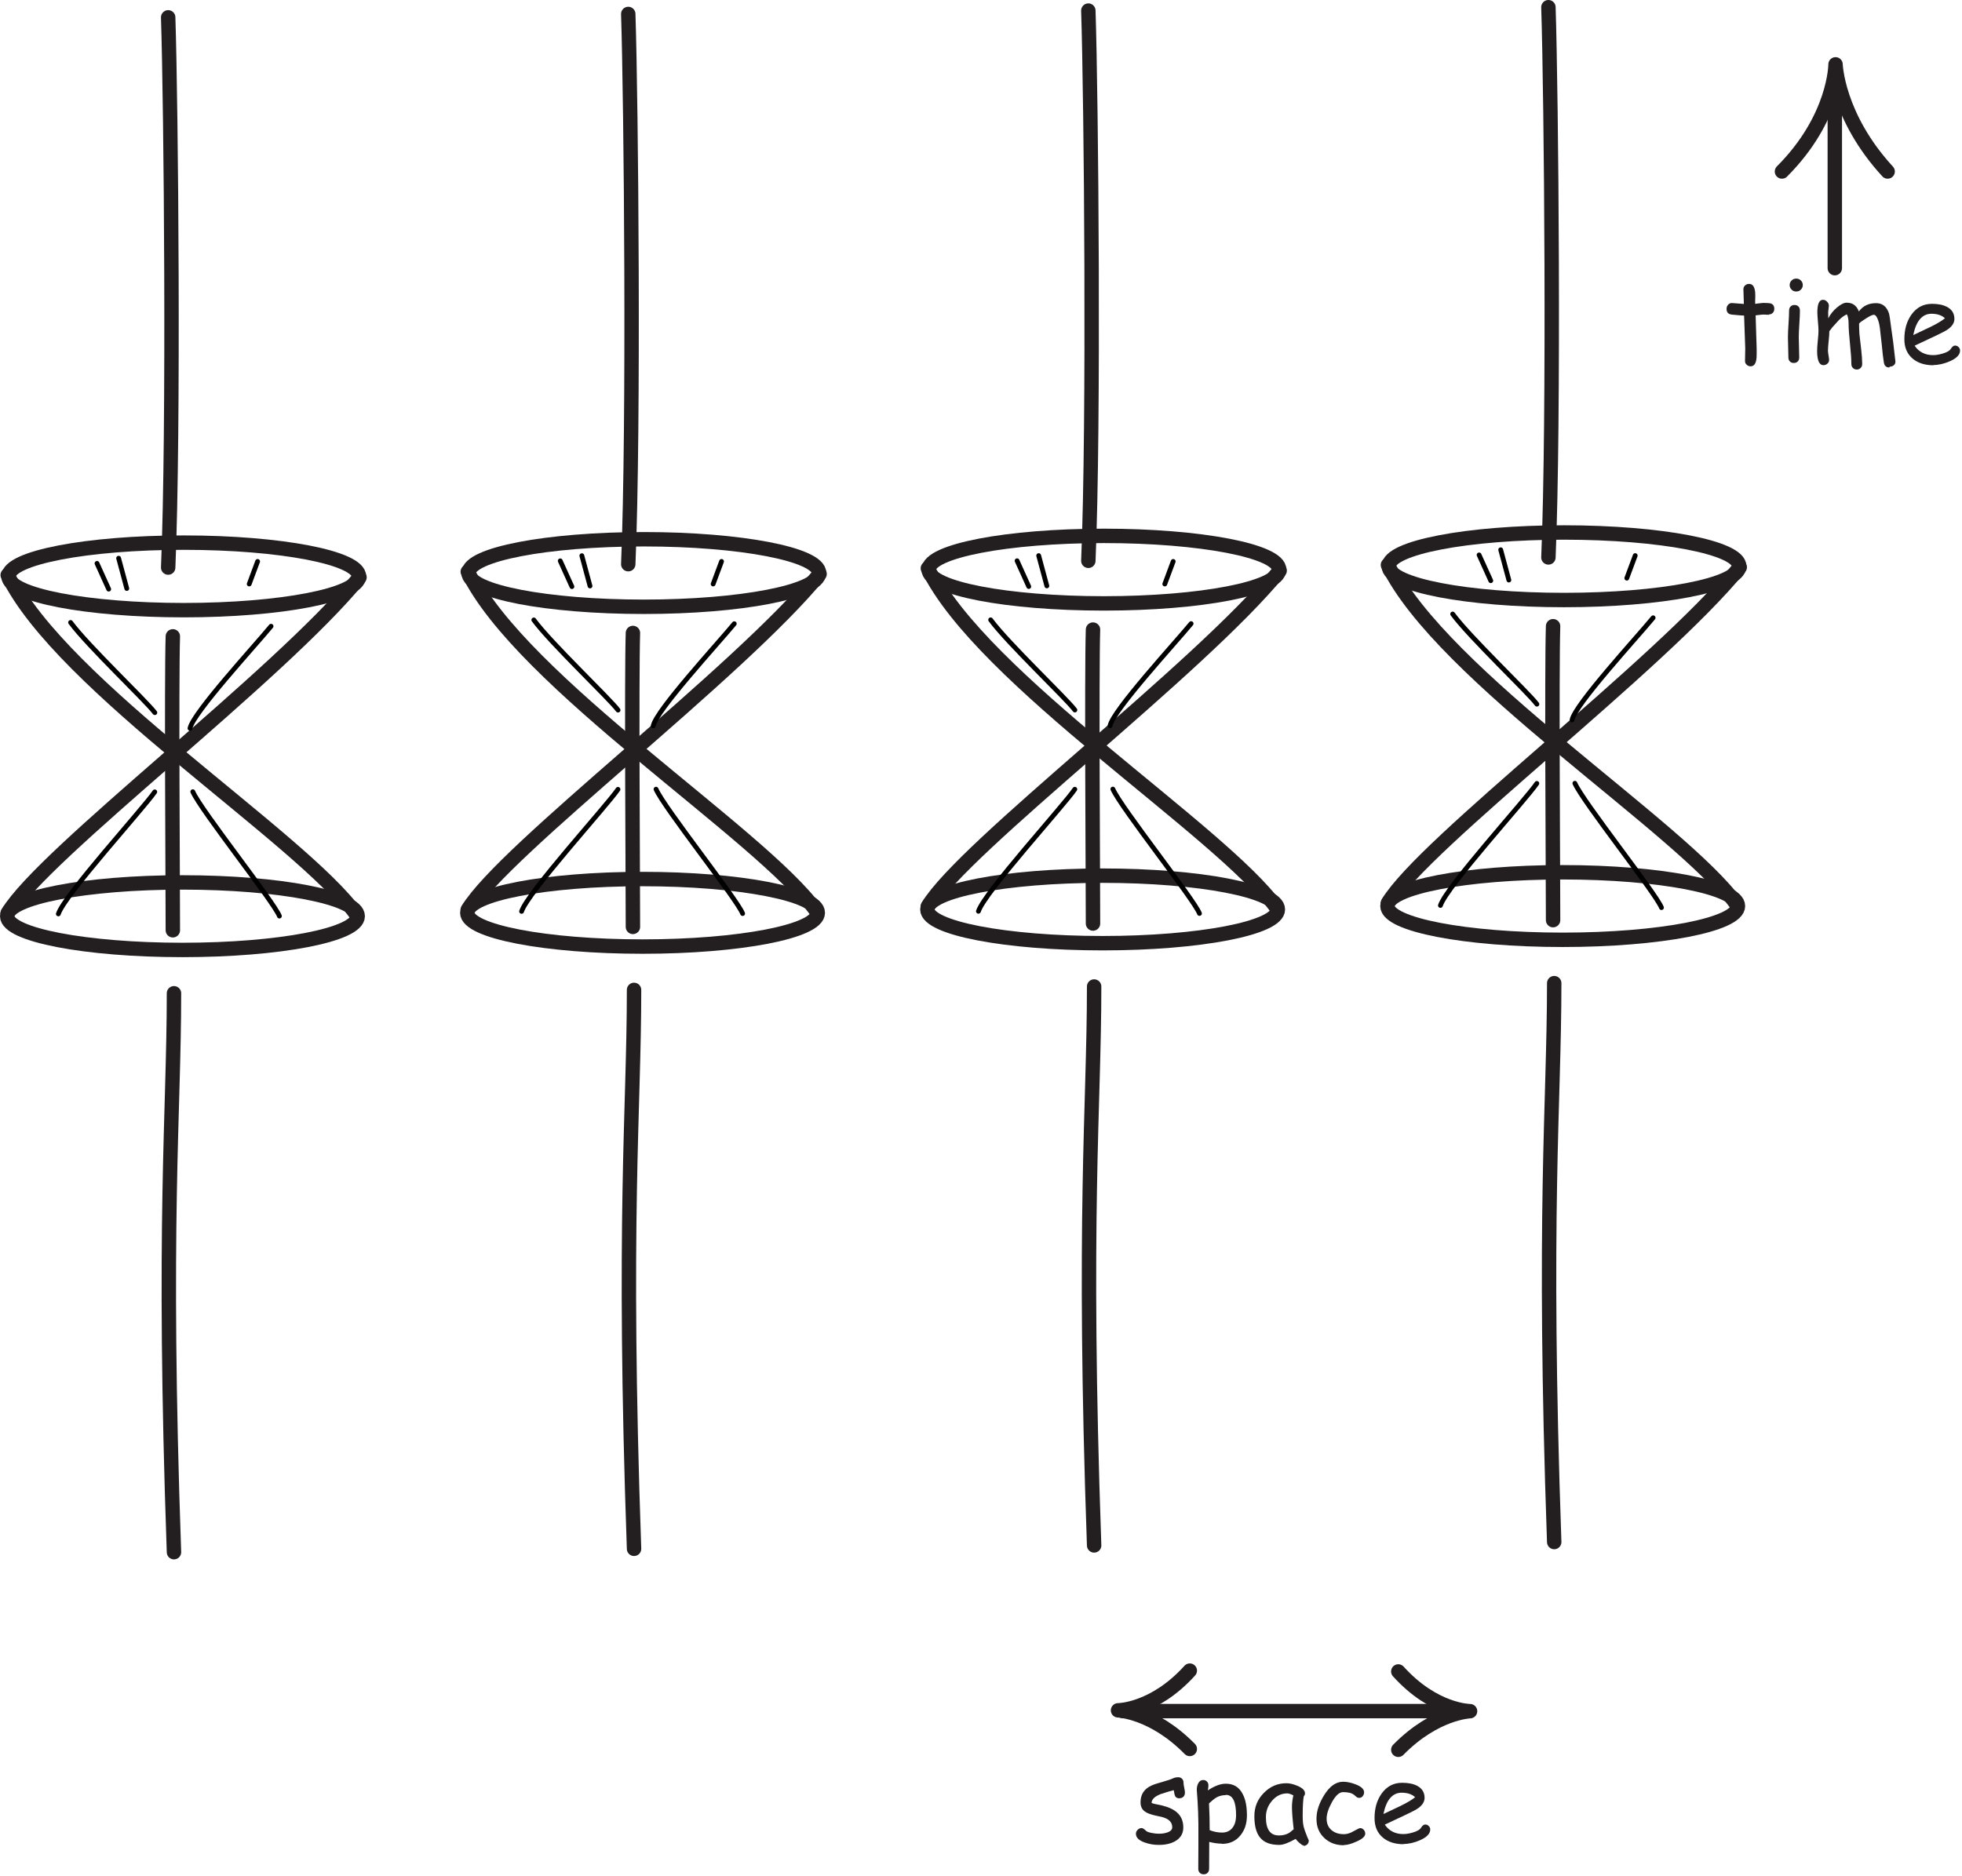 <?xml version="1.0" encoding="UTF-8" standalone="no"?>
<!DOCTYPE svg PUBLIC "-//W3C//DTD SVG 1.1//EN" "http://www.w3.org/Graphics/SVG/1.1/DTD/svg11.dtd">
<svg width="100%" height="100%" viewBox="0 0 851 814" version="1.1" xmlns="http://www.w3.org/2000/svg" xmlns:xlink="http://www.w3.org/1999/xlink" xml:space="preserve" xmlns:serif="http://www.serif.com/" style="fill-rule:evenodd;clip-rule:evenodd;stroke-linecap:round;stroke-linejoin:round;stroke-miterlimit:2;">
    <g transform="matrix(1,0,0,1,0.008,1.24176e-06)">
        <g transform="matrix(4.167,0,0,4.167,0,0)">
            <path d="M181.035,58.956C181.035,60.897 172.868,62.471 162.793,62.471C152.717,62.471 144.55,60.897 144.55,58.956C144.55,57.014 152.717,55.44 162.793,55.44C172.868,55.44 181.035,57.014 181.035,58.956Z" style="fill:none;stroke:rgb(35,31,32);stroke-width:1.5px;"/>
        </g>
        <g transform="matrix(4.167,0,0,4.167,0,0)">
            <path d="M180.902,94.333C180.902,96.275 172.734,97.848 162.659,97.848C152.584,97.848 144.417,96.275 144.417,94.333C144.417,92.391 152.584,90.817 162.659,90.817C172.734,90.817 180.902,92.391 180.902,94.333Z" style="fill:none;stroke:rgb(35,31,32);stroke-width:1.5px;"/>
        </g>
        <g transform="matrix(4.167,0,0,4.167,0,0)">
            <path d="M144.468,58.818C150.056,70.351 175.024,86.164 180.731,94.13" style="fill:none;stroke:rgb(35,31,32);stroke-width:1.5px;"/>
        </g>
        <g transform="matrix(4.167,0,0,4.167,0,0)">
            <path d="M144.468,94.011C148.273,87.71 172.646,69.4 181.088,59.056" style="fill:none;stroke:rgb(35,31,32);stroke-width:1.5px;"/>
        </g>
        <g transform="matrix(4.167,0,0,4.167,0,0)">
            <path d="M161.658,65.198C161.507,70.022 161.658,90.977 161.658,95.801" style="fill:none;stroke:rgb(35,31,32);stroke-width:1.5px;"/>
        </g>
        <g transform="matrix(4.167,0,0,4.167,0,0)">
            <path d="M161.172,58.037C161.775,43.565 161.474,10.097 161.172,0.75" style="fill:none;stroke:rgb(35,31,32);stroke-width:1.5px;"/>
        </g>
        <g transform="matrix(4.167,0,0,4.167,0,0)">
            <path d="M161.775,102.359C161.775,115.022 160.569,126.178 161.775,160.549" style="fill:none;stroke:rgb(35,31,32);stroke-width:1.5px;"/>
        </g>
        <g transform="matrix(4.167,0,0,4.167,0,0)">
            <path d="M190.982,27.919L190.982,10.656" style="fill:none;stroke:rgb(35,31,32);stroke-width:1.5px;"/>
        </g>
        <g transform="matrix(4.167,0,0,4.167,0,0)">
            <path d="M185.482,17.855C191.059,12.278 191.059,6.7 191.059,6.7C191.059,6.7 191.214,12.123 196.482,17.855" style="fill:none;stroke:rgb(35,31,32);stroke-width:1.5px;"/>
        </g>
        <g transform="matrix(4.167,0,0,4.167,0,0)">
            <path d="M184.12,32.774C184.036,32.774 183.94,32.774 183.832,32.762C183.724,32.75 183.628,32.75 183.544,32.75C183.448,32.75 183.184,32.774 182.74,32.834L182.848,36.302L182.848,36.854C182.86,37.718 182.656,38.138 182.224,38.138C182.068,38.138 181.936,38.09 181.816,37.982C181.696,37.874 181.636,37.754 181.636,37.598C181.636,37.454 181.636,37.238 181.648,36.938C181.66,36.638 181.66,36.422 181.66,36.278L181.54,32.858C181.252,32.846 180.82,32.81 180.232,32.75C179.884,32.702 179.716,32.51 179.716,32.162C179.716,31.994 179.764,31.85 179.872,31.73C179.98,31.61 180.112,31.55 180.28,31.55L181.516,31.646C181.516,31.442 181.504,31.178 181.492,30.842C181.48,30.506 181.468,30.266 181.468,30.122C181.468,29.954 181.528,29.822 181.648,29.714C181.768,29.606 181.9,29.558 182.068,29.558C182.428,29.558 182.632,29.846 182.692,30.422C182.704,30.566 182.704,30.734 182.704,30.938L182.692,31.274L182.692,31.634C183.184,31.574 183.46,31.538 183.532,31.538C183.94,31.538 184.204,31.562 184.324,31.598C184.564,31.682 184.684,31.862 184.684,32.15C184.684,32.318 184.636,32.462 184.528,32.57C184.42,32.678 184.288,32.738 184.12,32.738L184.12,32.774Z" style="fill:rgb(35,31,32);fill-rule:nonzero;"/>
        </g>
        <g transform="matrix(4.167,0,0,4.167,0,0)">
            <path d="M186.967,30.35C186.775,30.35 186.619,30.29 186.487,30.158C186.355,30.026 186.283,29.87 186.283,29.678C186.283,29.486 186.355,29.33 186.487,29.198C186.619,29.066 186.775,29.006 186.967,29.006C187.159,29.006 187.315,29.066 187.447,29.198C187.579,29.33 187.651,29.486 187.651,29.678C187.651,29.87 187.579,30.026 187.447,30.158C187.315,30.29 187.159,30.35 186.967,30.35ZM187.231,35.102C187.231,35.342 187.243,35.69 187.255,36.158C187.267,36.626 187.279,36.974 187.279,37.214C187.279,37.382 187.231,37.526 187.123,37.634C187.015,37.742 186.883,37.79 186.715,37.79C186.547,37.79 186.415,37.742 186.307,37.634C186.199,37.526 186.151,37.382 186.151,37.214C186.151,36.974 186.139,36.626 186.127,36.158C186.115,35.69 186.103,35.342 186.103,35.102C186.103,34.73 186.127,34.274 186.163,33.722C186.199,33.17 186.223,32.714 186.223,32.342C186.223,32.162 186.271,32.018 186.379,31.91C186.487,31.802 186.619,31.754 186.787,31.754C186.955,31.754 187.087,31.802 187.195,31.91C187.303,32.018 187.351,32.162 187.351,32.342C187.351,32.714 187.327,33.17 187.291,33.722C187.255,34.274 187.231,34.73 187.231,35.102Z" style="fill:rgb(35,31,32);fill-rule:nonzero;"/>
        </g>
        <g transform="matrix(4.167,0,0,4.167,0,0)">
            <path d="M196.653,38.258C196.329,38.258 196.149,38.09 196.089,37.742C196.017,37.31 195.945,36.71 195.873,35.918L195.669,34.106C195.633,33.83 195.573,33.566 195.477,33.302C195.345,32.942 195.201,32.774 195.045,32.774C194.901,32.774 194.637,32.894 194.241,33.146C193.869,33.374 193.629,33.554 193.509,33.686C193.509,34.058 193.521,34.418 193.545,34.79L193.725,36.35C193.797,36.974 193.833,37.478 193.833,37.886C193.833,38.054 193.785,38.198 193.677,38.306C193.569,38.414 193.437,38.474 193.269,38.474C193.101,38.474 192.969,38.414 192.861,38.306C192.753,38.198 192.705,38.054 192.705,37.886C192.705,37.406 192.657,36.722 192.561,35.786C192.465,34.85 192.417,34.166 192.417,33.686C192.417,33.266 192.357,32.954 192.237,32.726C191.961,32.846 191.685,33.05 191.397,33.338L190.701,34.106C190.641,34.202 190.545,34.322 190.413,34.478C190.413,34.718 190.389,35.054 190.341,35.51C190.293,35.966 190.269,36.302 190.269,36.518C190.269,36.638 190.293,36.794 190.329,37.01C190.365,37.226 190.389,37.37 190.389,37.466C190.389,37.622 190.329,37.754 190.209,37.862C190.089,37.97 189.957,38.018 189.801,38.018C189.357,38.018 189.141,37.526 189.141,36.518C189.141,36.278 189.165,35.93 189.213,35.462C189.261,34.994 189.285,34.646 189.285,34.406C189.285,34.202 189.261,33.902 189.225,33.482C189.189,33.062 189.165,32.75 189.165,32.534C189.165,31.646 189.357,31.214 189.753,31.214C189.909,31.214 190.041,31.274 190.173,31.406C190.305,31.538 190.365,31.682 190.365,31.838C190.365,31.91 190.353,32.018 190.329,32.174C190.305,32.33 190.293,32.45 190.293,32.534L190.305,33.146C190.509,32.726 190.809,32.354 191.205,32.018C191.601,31.682 191.937,31.514 192.213,31.514C192.837,31.514 193.257,31.814 193.485,32.426C193.701,32.138 193.953,31.922 194.253,31.778C194.553,31.634 194.889,31.562 195.273,31.562C195.933,31.562 196.377,31.91 196.617,32.618C196.665,32.762 196.749,33.302 196.869,34.262C196.977,34.934 197.121,36.038 197.289,37.622C197.301,37.778 197.253,37.91 197.133,38.018C197.013,38.126 196.869,38.174 196.701,38.174L196.653,38.258Z" style="fill:rgb(35,31,32);fill-rule:nonzero;"/>
        </g>
        <g transform="matrix(4.167,0,0,4.167,0,0)">
            <path d="M201.271,38.03C200.383,38.03 199.675,37.814 199.123,37.37C198.523,36.878 198.223,36.206 198.223,35.318C198.223,34.298 198.463,33.458 198.955,32.762C199.495,32.006 200.203,31.634 201.103,31.634C201.751,31.634 202.267,31.742 202.675,31.958C203.179,32.234 203.431,32.642 203.431,33.206C203.431,33.602 203.215,33.95 202.771,34.274C202.579,34.418 202.171,34.634 201.535,34.934L199.291,35.99C199.507,36.314 199.771,36.554 200.095,36.722C200.419,36.89 200.791,36.974 201.223,36.974C201.499,36.974 201.811,36.926 202.183,36.818C202.651,36.686 202.939,36.518 203.071,36.302C203.203,36.086 203.347,35.978 203.503,35.978C203.635,35.978 203.755,36.026 203.863,36.134C203.971,36.242 204.019,36.362 204.019,36.494C204.019,36.926 203.671,37.298 202.963,37.61C202.363,37.874 201.787,38.006 201.211,38.006L201.271,38.03ZM201.055,32.666C200.575,32.666 200.179,32.846 199.855,33.218C199.531,33.59 199.303,34.142 199.147,34.886L200.947,34.034C201.655,33.686 202.147,33.386 202.447,33.134C202.111,32.822 201.643,32.666 201.031,32.666L201.055,32.666Z" style="fill:rgb(35,31,32);fill-rule:nonzero;"/>
        </g>
        <g transform="matrix(4.167,0,0,4.167,0,0)">
            <path d="M116.897,178.15L152.397,178.15" style="fill:none;stroke:rgb(35,31,32);stroke-width:1.5px;"/>
        </g>
        <g transform="matrix(4.167,0,0,4.167,0,0)">
            <path d="M145.546,174.023C149.281,178.158 153.016,178.158 153.016,178.158C153.016,178.158 149.385,178.273 145.546,182.178" style="fill:none;stroke:rgb(35,31,32);stroke-width:1.5px;"/>
        </g>
        <g transform="matrix(4.167,0,0,4.167,0,0)">
            <path d="M123.843,173.937C120.108,178.072 116.373,178.072 116.373,178.072C116.373,178.072 120.004,178.187 123.843,182.092" style="fill:none;stroke:rgb(35,31,32);stroke-width:1.5px;"/>
        </g>
        <g transform="matrix(4.167,0,0,4.167,0,0)">
            <path d="M122.772,187.234C122.556,187.234 122.412,187.162 122.328,187.018C122.268,186.91 122.22,186.706 122.172,186.382C121.872,186.454 121.428,186.586 120.816,186.79C120.18,187.042 119.868,187.342 119.868,187.714C119.988,187.762 120.096,187.798 120.216,187.822C121.116,187.978 121.776,188.194 122.22,188.482C122.856,188.89 123.168,189.478 123.168,190.258C123.168,190.894 122.892,191.362 122.34,191.686C121.884,191.95 121.32,192.082 120.612,192.082C120.096,192.082 119.616,191.998 119.148,191.83C118.536,191.614 118.236,191.314 118.236,190.918C118.236,190.762 118.296,190.63 118.416,190.51C118.536,190.39 118.668,190.33 118.824,190.33C118.944,190.33 119.1,190.426 119.292,190.618C119.388,190.714 119.592,190.786 119.928,190.846C120.192,190.894 120.408,190.918 120.588,190.918C120.924,190.918 121.212,190.882 121.464,190.798C121.836,190.678 122.016,190.498 122.016,190.246C122.016,189.706 121.656,189.358 120.912,189.166L120.3,189.034C119.772,188.914 119.412,188.782 119.196,188.626C118.872,188.41 118.716,188.086 118.716,187.642C118.716,186.814 119.1,186.238 119.88,185.89C120.12,185.782 120.492,185.662 121.008,185.518C121.524,185.374 121.884,185.254 122.112,185.146C122.268,185.074 122.436,185.038 122.628,185.038C122.796,185.038 122.928,185.086 123.036,185.194C123.144,185.302 123.192,185.446 123.192,185.626C123.192,185.746 123.216,185.914 123.264,186.13C123.312,186.346 123.336,186.514 123.336,186.634C123.336,186.814 123.288,186.958 123.18,187.066C123.072,187.174 122.94,187.222 122.772,187.222L122.772,187.234Z" style="fill:rgb(35,31,32);fill-rule:nonzero;"/>
        </g>
        <g transform="matrix(4.167,0,0,4.167,0,0)">
            <path d="M127.15,191.95C126.754,191.95 126.334,191.89 125.866,191.77L125.854,194.566C125.854,194.734 125.806,194.878 125.698,194.986C125.59,195.094 125.458,195.142 125.29,195.142C125.122,195.142 124.99,195.094 124.882,194.986C124.774,194.878 124.726,194.734 124.726,194.566L124.738,192.226L124.738,189.886C124.726,189.022 124.702,188.254 124.654,187.546L124.57,186.358C124.57,186.082 124.618,185.854 124.726,185.662C124.846,185.434 125.014,185.326 125.242,185.326C125.398,185.326 125.518,185.374 125.626,185.482C125.734,185.59 125.782,185.722 125.782,185.878C125.782,185.914 125.782,185.974 125.77,186.07C125.746,186.19 125.734,186.298 125.722,186.406C126.058,186.178 126.382,186.01 126.694,185.89C127.006,185.77 127.306,185.71 127.594,185.71C128.398,185.71 128.974,186.058 129.346,186.778C129.646,187.342 129.79,188.074 129.79,189.01C129.79,189.862 129.562,190.546 129.106,191.098C128.626,191.686 127.99,191.974 127.186,191.974L127.15,191.95ZM127.594,186.898C127.234,186.898 126.91,186.982 126.622,187.138C126.418,187.258 126.166,187.462 125.842,187.762C125.89,188.65 125.914,189.562 125.914,190.546C126.346,190.714 126.766,190.798 127.198,190.798C127.69,190.798 128.062,190.618 128.326,190.246C128.554,189.922 128.662,189.514 128.662,189.01C128.662,188.29 128.578,187.762 128.398,187.402C128.218,187.042 127.954,186.874 127.594,186.874L127.594,186.898Z" style="fill:rgb(35,31,32);fill-rule:nonzero;"/>
        </g>
        <g transform="matrix(4.167,0,0,4.167,0,0)">
            <path d="M135.653,192.13C135.581,192.13 135.449,192.046 135.257,191.878C135.077,191.722 134.945,191.578 134.861,191.458C134.489,191.662 134.165,191.818 133.877,191.926C133.589,192.034 133.349,192.082 133.157,192.082C132.233,192.082 131.573,191.83 131.153,191.314C130.757,190.822 130.565,190.09 130.565,189.082C130.565,188.134 130.889,187.342 131.549,186.67C132.209,185.998 132.977,185.662 133.889,185.662C134.237,185.662 134.609,185.746 135.029,185.926C135.569,186.142 135.833,186.406 135.833,186.718C135.833,186.826 135.797,186.922 135.713,187.006C135.677,187.15 135.653,187.39 135.629,187.738C135.605,188.086 135.593,188.518 135.593,189.058C135.593,189.55 135.629,189.922 135.701,190.21C135.737,190.378 135.857,190.714 136.061,191.23C136.085,191.302 136.133,191.398 136.193,191.53L136.229,191.626C136.229,191.782 136.181,191.914 136.073,192.022C135.965,192.13 135.845,192.178 135.701,192.178L135.653,192.13ZM134.477,188.11C134.477,187.942 134.489,187.762 134.513,187.558C134.537,187.354 134.573,187.15 134.621,186.922C134.477,186.85 134.357,186.802 134.249,186.766C134.141,186.73 134.057,186.718 133.997,186.718C133.385,186.718 132.869,186.958 132.425,187.462C131.981,187.966 131.765,188.53 131.765,189.178C131.765,189.826 131.873,190.294 132.101,190.618C132.329,190.942 132.665,191.098 133.121,191.098C133.493,191.098 133.805,191.026 134.069,190.894C134.213,190.822 134.405,190.678 134.657,190.45C134.537,189.406 134.477,188.638 134.477,188.122L134.477,188.11Z" style="fill:rgb(35,31,32);fill-rule:nonzero;"/>
        </g>
        <g transform="matrix(4.167,0,0,4.167,0,0)">
            <path d="M139.874,192.118C139.07,192.118 138.41,191.878 137.87,191.386C137.306,190.87 137.03,190.21 137.03,189.37C137.03,188.566 137.294,187.762 137.822,186.91C138.41,185.962 139.058,185.506 139.802,185.506C140.186,185.506 140.606,185.59 141.086,185.77C141.686,185.998 141.986,186.274 141.986,186.61C141.986,186.754 141.938,186.886 141.842,187.006C141.746,187.126 141.626,187.186 141.482,187.186C141.362,187.186 141.266,187.15 141.182,187.078C141.098,187.006 141.014,186.934 140.93,186.862C140.702,186.682 140.33,186.586 139.802,186.586C139.406,186.586 139.022,186.934 138.626,187.654C138.266,188.314 138.086,188.866 138.086,189.346C138.086,189.862 138.254,190.258 138.614,190.558C138.95,190.834 139.37,190.966 139.886,190.966C140.126,190.966 140.378,190.906 140.642,190.786L141.326,190.426C141.446,190.366 141.53,190.33 141.578,190.33C141.722,190.33 141.842,190.39 141.95,190.51C142.058,190.63 142.106,190.762 142.106,190.906C142.106,191.194 141.806,191.47 141.194,191.734C140.666,191.974 140.234,192.094 139.886,192.094L139.874,192.118Z" style="fill:rgb(35,31,32);fill-rule:nonzero;"/>
        </g>
        <g transform="matrix(4.167,0,0,4.167,0,0)">
            <path d="M146.122,192.01C145.234,192.01 144.526,191.794 143.974,191.35C143.374,190.858 143.074,190.186 143.074,189.298C143.074,188.278 143.314,187.438 143.806,186.742C144.346,185.986 145.054,185.614 145.954,185.614C146.602,185.614 147.118,185.722 147.526,185.938C148.03,186.214 148.282,186.622 148.282,187.186C148.282,187.582 148.066,187.93 147.622,188.254C147.43,188.398 147.022,188.614 146.386,188.914L144.142,189.97C144.358,190.294 144.622,190.534 144.946,190.702C145.27,190.87 145.642,190.954 146.074,190.954C146.35,190.954 146.662,190.906 147.034,190.798C147.502,190.666 147.79,190.498 147.922,190.282C148.054,190.066 148.198,189.958 148.354,189.958C148.486,189.958 148.606,190.006 148.714,190.114C148.822,190.222 148.87,190.342 148.87,190.474C148.87,190.906 148.522,191.278 147.814,191.59C147.214,191.854 146.638,191.986 146.062,191.986L146.122,192.01ZM145.906,186.646C145.426,186.646 145.03,186.826 144.706,187.198C144.382,187.57 144.154,188.122 143.998,188.866L145.798,188.014C146.506,187.666 146.998,187.366 147.298,187.114C146.962,186.802 146.494,186.646 145.882,186.646L145.906,186.646Z" style="fill:rgb(35,31,32);fill-rule:nonzero;"/>
        </g>
        <g transform="matrix(4.167,0,0,4.167,0,0)">
            <path d="M133.146,59.307C133.146,61.249 124.978,62.823 114.903,62.823C104.828,62.823 96.661,61.249 96.661,59.307C96.661,57.366 104.828,55.792 114.903,55.792C124.978,55.792 133.146,57.366 133.146,59.307Z" style="fill:none;stroke:rgb(35,31,32);stroke-width:1.5px;"/>
        </g>
        <g transform="matrix(4.167,0,0,4.167,0,0)">
            <path d="M133.012,94.685C133.012,96.626 124.845,98.2 114.77,98.2C104.695,98.2 96.527,96.626 96.527,94.685C96.527,92.743 104.695,91.169 114.77,91.169C124.845,91.169 133.012,92.743 133.012,94.685Z" style="fill:none;stroke:rgb(35,31,32);stroke-width:1.5px;"/>
        </g>
        <g transform="matrix(4.167,0,0,4.167,0,0)">
            <path d="M96.579,59.17C102.167,70.703 127.135,86.516 132.842,94.482" style="fill:none;stroke:rgb(35,31,32);stroke-width:1.5px;"/>
        </g>
        <g transform="matrix(4.167,0,0,4.167,0,0)">
            <path d="M96.579,94.363C100.383,88.061 124.757,69.752 133.198,59.408" style="fill:none;stroke:rgb(35,31,32);stroke-width:1.5px;"/>
        </g>
        <g transform="matrix(4.167,0,0,4.167,0,0)">
            <path d="M113.768,65.549C113.618,70.374 113.768,91.328 113.768,96.153" style="fill:none;stroke:rgb(35,31,32);stroke-width:1.5px;"/>
        </g>
        <g transform="matrix(4.167,0,0,4.167,0,0)">
            <path d="M113.283,58.389C113.886,43.916 113.584,10.449 113.283,1.102" style="fill:none;stroke:rgb(35,31,32);stroke-width:1.5px;"/>
        </g>
        <g transform="matrix(4.167,0,0,4.167,0,0)">
            <path d="M113.886,102.71C113.886,115.374 112.68,126.529 113.886,160.901" style="fill:none;stroke:rgb(35,31,32);stroke-width:1.5px;"/>
        </g>
        <g transform="matrix(4.167,0,0,4.167,0,0)">
            <path d="M85.256,59.659C85.256,61.601 77.089,63.175 67.014,63.175C56.939,63.175 48.771,61.601 48.771,59.659C48.771,57.718 56.939,56.144 67.014,56.144C77.089,56.144 85.256,57.718 85.256,59.659Z" style="fill:none;stroke:rgb(35,31,32);stroke-width:1.5px;"/>
        </g>
        <g transform="matrix(4.167,0,0,4.167,0,0)">
            <path d="M85.123,95.036C85.123,96.978 76.955,98.552 66.88,98.552C56.805,98.552 48.638,96.978 48.638,95.036C48.638,93.095 56.805,91.521 66.88,91.521C76.955,91.521 85.123,93.095 85.123,95.036Z" style="fill:none;stroke:rgb(35,31,32);stroke-width:1.5px;"/>
        </g>
        <g transform="matrix(4.167,0,0,4.167,0,0)">
            <path d="M48.689,59.522C54.277,71.054 79.245,86.868 84.952,94.834" style="fill:none;stroke:rgb(35,31,32);stroke-width:1.5px;"/>
        </g>
        <g transform="matrix(4.167,0,0,4.167,0,0)">
            <path d="M48.689,94.715C52.494,88.413 76.867,70.103 85.309,59.759" style="fill:none;stroke:rgb(35,31,32);stroke-width:1.5px;"/>
        </g>
        <g transform="matrix(4.167,0,0,4.167,0,0)">
            <path d="M65.879,65.901C65.728,70.725 65.879,91.68 65.879,96.504" style="fill:none;stroke:rgb(35,31,32);stroke-width:1.5px;"/>
        </g>
        <g transform="matrix(4.167,0,0,4.167,0,0)">
            <path d="M65.393,58.74C65.996,44.268 65.695,10.801 65.393,1.454" style="fill:none;stroke:rgb(35,31,32);stroke-width:1.5px;"/>
        </g>
        <g transform="matrix(4.167,0,0,4.167,0,0)">
            <path d="M65.996,103.062C65.996,115.725 64.79,126.881 65.996,161.253" style="fill:none;stroke:rgb(35,31,32);stroke-width:1.5px;"/>
        </g>
        <g transform="matrix(4.167,0,0,4.167,0,0)">
            <path d="M37.367,60.011C37.367,61.953 29.199,63.526 19.124,63.526C9.049,63.526 0.882,61.953 0.882,60.011C0.882,58.069 9.049,56.495 19.124,56.495C29.199,56.495 37.367,58.069 37.367,60.011Z" style="fill:none;stroke:rgb(35,31,32);stroke-width:1.5px;"/>
        </g>
        <g transform="matrix(4.167,0,0,4.167,0,0)">
            <path d="M37.233,95.388C37.233,97.33 29.066,98.904 18.991,98.904C8.916,98.904 0.748,97.33 0.748,95.388C0.748,93.447 8.916,91.873 18.991,91.873C29.066,91.873 37.233,93.447 37.233,95.388Z" style="fill:none;stroke:rgb(35,31,32);stroke-width:1.5px;"/>
        </g>
        <g transform="matrix(4.167,0,0,4.167,0,0)">
            <path d="M0.8,59.873C6.388,71.406 31.356,87.219 37.063,95.185" style="fill:none;stroke:rgb(35,31,32);stroke-width:1.5px;"/>
        </g>
        <g transform="matrix(4.167,0,0,4.167,0,0)">
            <path d="M0.8,95.066C4.604,88.765 28.978,70.455 37.419,60.111" style="fill:none;stroke:rgb(35,31,32);stroke-width:1.5px;"/>
        </g>
        <g transform="matrix(4.167,0,0,4.167,0,0)">
            <path d="M17.989,66.253C17.839,71.077 17.989,92.032 17.989,96.856" style="fill:none;stroke:rgb(35,31,32);stroke-width:1.5px;"/>
        </g>
        <g transform="matrix(4.167,0,0,4.167,0,0)">
            <path d="M17.504,59.092C18.107,44.62 17.806,11.153 17.504,1.806" style="fill:none;stroke:rgb(35,31,32);stroke-width:1.5px;"/>
        </g>
        <g transform="matrix(4.167,0,0,4.167,0,0)">
            <path d="M18.107,103.414C18.107,116.077 16.901,127.233 18.107,161.605" style="fill:none;stroke:rgb(35,31,32);stroke-width:1.5px;"/>
        </g>
        <g transform="matrix(1,0,0,1,-104.781,0.37)">
            <path d="M222.339,271.322C215.203,279.971 188.51,308.948 187.179,315.605" style="fill:none;stroke:black;stroke-width:2.08px;stroke-miterlimit:1.5;"/>
        </g>
        <g transform="matrix(1,0,0,1,96.138,-0.723)">
            <path d="M222.339,271.322C215.203,279.971 188.51,308.948 187.179,315.605" style="fill:none;stroke:black;stroke-width:2.08px;stroke-miterlimit:1.5;"/>
        </g>
        <g transform="matrix(1,0,0,1,294.286,-0.763)">
            <path d="M222.339,271.322C215.203,279.971 188.51,308.948 187.179,315.605" style="fill:none;stroke:black;stroke-width:2.08px;stroke-miterlimit:1.5;"/>
        </g>
        <g transform="matrix(1,0,0,1,494.68,-3.295)">
            <path d="M222.339,271.322C215.203,279.971 188.51,308.948 187.179,315.605" style="fill:none;stroke:black;stroke-width:2.08px;stroke-miterlimit:1.5;"/>
        </g>
        <g transform="matrix(1,0,0,1,-104.781,0.37)">
            <path d="M135.391,269.685C142.799,279.756 168.124,303.718 171.931,308.8" style="fill:none;stroke:black;stroke-width:2.08px;stroke-miterlimit:1.5;"/>
        </g>
        <g transform="matrix(1,0,0,1,96.138,-0.723)">
            <path d="M135.391,269.685C142.799,279.756 168.124,303.718 171.931,308.8" style="fill:none;stroke:black;stroke-width:2.08px;stroke-miterlimit:1.5;"/>
        </g>
        <g transform="matrix(1,0,0,1,294.286,-0.763)">
            <path d="M135.391,269.685C142.799,279.756 168.124,303.718 171.931,308.8" style="fill:none;stroke:black;stroke-width:2.08px;stroke-miterlimit:1.5;"/>
        </g>
        <g transform="matrix(1,0,0,1,494.68,-3.295)">
            <path d="M135.391,269.685C142.799,279.756 168.124,303.718 171.931,308.8" style="fill:none;stroke:black;stroke-width:2.08px;stroke-miterlimit:1.5;"/>
        </g>
        <g transform="matrix(1,0,0,1,-104.781,0.37)">
            <path d="M146.853,244.051L151.921,255.225" style="fill:none;stroke:black;stroke-width:2.08px;stroke-miterlimit:1.5;"/>
        </g>
        <g transform="matrix(1,0,0,1,96.138,-0.723)">
            <path d="M146.853,244.051L151.921,255.225" style="fill:none;stroke:black;stroke-width:2.08px;stroke-miterlimit:1.5;"/>
        </g>
        <g transform="matrix(1,0,0,1,294.286,-0.763)">
            <path d="M146.853,244.051L151.921,255.225" style="fill:none;stroke:black;stroke-width:2.08px;stroke-miterlimit:1.5;"/>
        </g>
        <g transform="matrix(1,0,0,1,494.68,-3.295)">
            <path d="M146.853,244.051L151.921,255.225" style="fill:none;stroke:black;stroke-width:2.08px;stroke-miterlimit:1.5;"/>
        </g>
        <g transform="matrix(1,0,0,1,-104.781,0.37)">
            <path d="M156.228,241.813L159.766,254.947" style="fill:none;stroke:black;stroke-width:2.08px;stroke-miterlimit:1.5;"/>
        </g>
        <g transform="matrix(1,0,0,1,96.138,-0.723)">
            <path d="M156.228,241.813L159.766,254.947" style="fill:none;stroke:black;stroke-width:2.08px;stroke-miterlimit:1.5;"/>
        </g>
        <g transform="matrix(1,0,0,1,294.286,-0.763)">
            <path d="M156.228,241.813L159.766,254.947" style="fill:none;stroke:black;stroke-width:2.08px;stroke-miterlimit:1.5;"/>
        </g>
        <g transform="matrix(1,0,0,1,494.68,-3.295)">
            <path d="M156.228,241.813L159.766,254.947" style="fill:none;stroke:black;stroke-width:2.08px;stroke-miterlimit:1.5;"/>
        </g>
        <g transform="matrix(1,0,0,1,-104.781,0.37)">
            <path d="M171.9,343.179C167.2,350.12 132.796,387.828 130.087,396.12" style="fill:none;stroke:black;stroke-width:2.08px;stroke-miterlimit:1.5;"/>
        </g>
        <g transform="matrix(1,0,0,1,96.138,-0.723)">
            <path d="M171.9,343.179C167.2,350.12 132.796,387.828 130.087,396.12" style="fill:none;stroke:black;stroke-width:2.08px;stroke-miterlimit:1.5;"/>
        </g>
        <g transform="matrix(1,0,0,1,294.286,-0.763)">
            <path d="M171.9,343.179C167.2,350.12 132.796,387.828 130.087,396.12" style="fill:none;stroke:black;stroke-width:2.08px;stroke-miterlimit:1.5;"/>
        </g>
        <g transform="matrix(1,0,0,1,494.68,-3.295)">
            <path d="M171.9,343.179C167.2,350.12 132.796,387.828 130.087,396.12" style="fill:none;stroke:black;stroke-width:2.08px;stroke-miterlimit:1.5;"/>
        </g>
        <g transform="matrix(1,0,0,1,-104.781,0.37)">
            <path d="M188.4,343.106C191.879,351.149 223.557,390.904 225.963,397.061" style="fill:none;stroke:black;stroke-width:2.08px;stroke-miterlimit:1.5;"/>
        </g>
        <g transform="matrix(1,0,0,1,96.138,-0.723)">
            <path d="M188.4,343.106C191.879,351.149 223.557,390.904 225.963,397.061" style="fill:none;stroke:black;stroke-width:2.08px;stroke-miterlimit:1.5;"/>
        </g>
        <g transform="matrix(1,0,0,1,294.286,-0.763)">
            <path d="M188.4,343.106C191.879,351.149 223.557,390.904 225.963,397.061" style="fill:none;stroke:black;stroke-width:2.08px;stroke-miterlimit:1.5;"/>
        </g>
        <g transform="matrix(1,0,0,1,494.68,-3.295)">
            <path d="M188.4,343.106C191.879,351.149 223.557,390.904 225.963,397.061" style="fill:none;stroke:black;stroke-width:2.08px;stroke-miterlimit:1.5;"/>
        </g>
        <g transform="matrix(1,0,0,1,-104.781,0.37)">
            <path d="M216.509,243.207L212.871,252.993" style="fill:none;stroke:black;stroke-width:2.08px;stroke-miterlimit:1.5;"/>
        </g>
        <g transform="matrix(1,0,0,1,96.442,0.37)">
            <path d="M216.509,243.207L212.871,252.993" style="fill:none;stroke:black;stroke-width:2.08px;stroke-miterlimit:1.5;"/>
        </g>
        <g transform="matrix(1,0,0,1,292.343,0.37)">
            <path d="M216.509,243.207L212.871,252.993" style="fill:none;stroke:black;stroke-width:2.08px;stroke-miterlimit:1.5;"/>
        </g>
        <g transform="matrix(1,0,0,1,492.737,-2.162)">
            <path d="M216.509,243.207L212.871,252.993" style="fill:none;stroke:black;stroke-width:2.08px;stroke-miterlimit:1.5;"/>
        </g>
    </g>
</svg>
